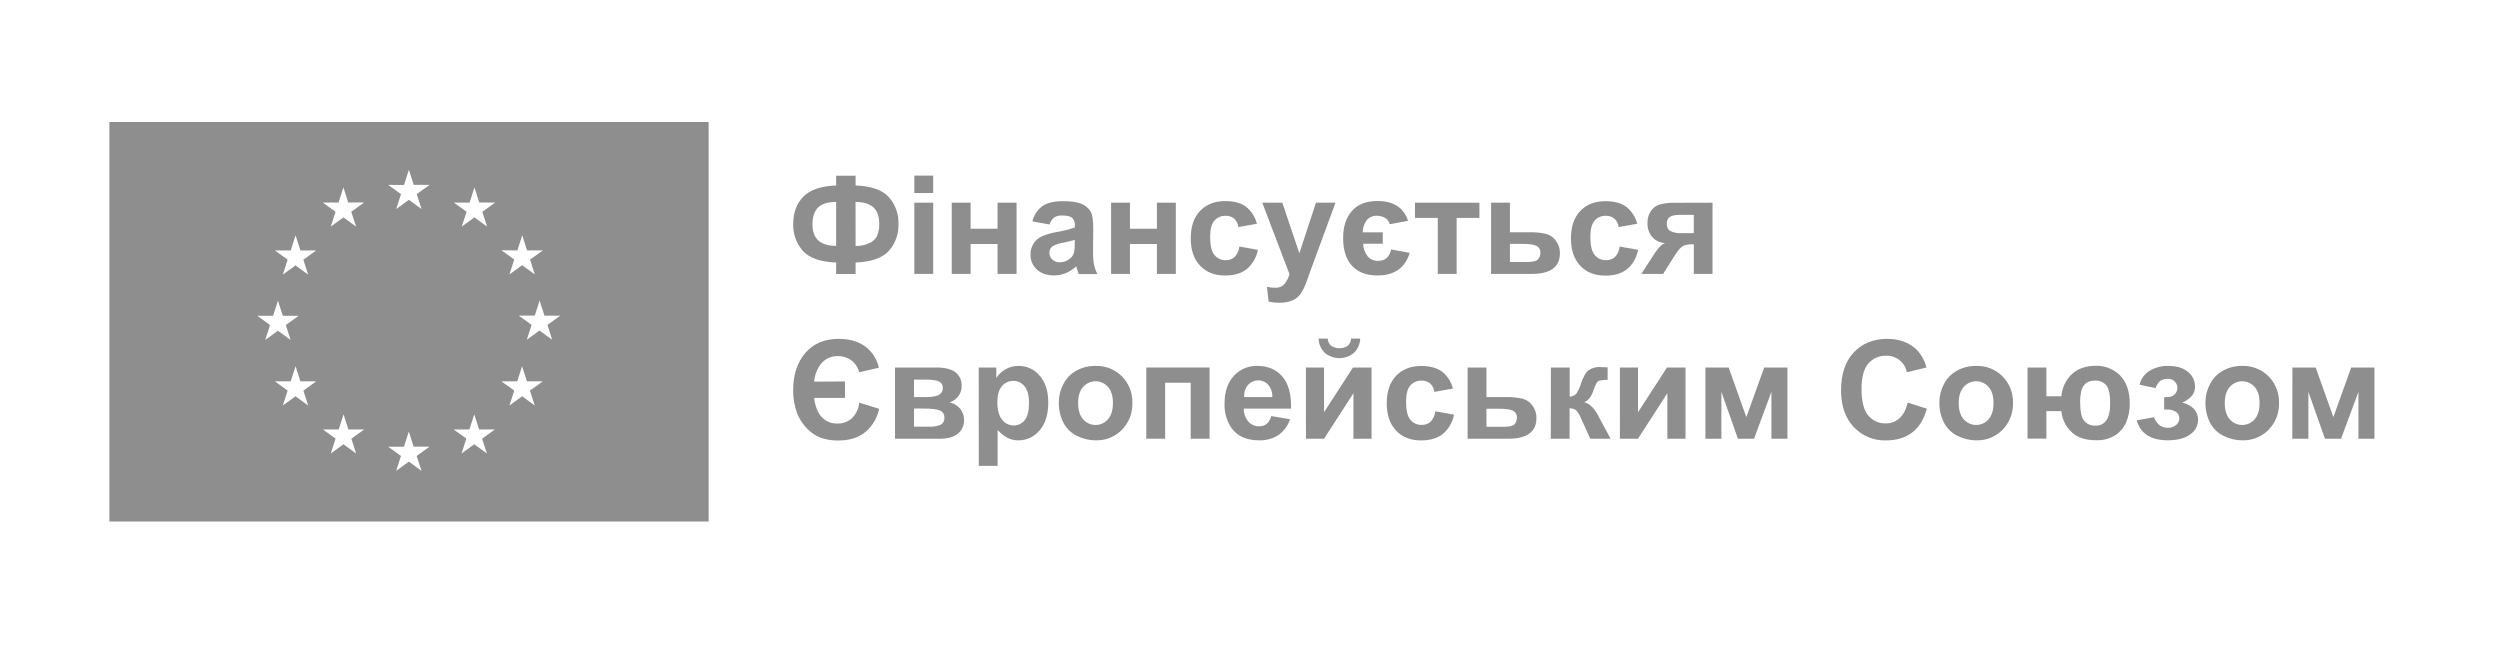 <svg width="385" height="100" viewBox="0 0 385 100" fill="none" xmlns="http://www.w3.org/2000/svg">
<path d="M16.845 18.787V80.311H109.129V18.787H16.845ZM39.623 48.636H42.06L42.805 46.303L43.554 48.633H45.988L44.013 50.054L44.751 52.352L42.799 50.93L40.846 52.352L41.588 50.054L39.623 48.636ZM47.459 62.449L45.506 61.027L43.554 62.449L44.296 60.152L42.334 58.73H44.771L45.519 56.4L46.264 58.727H48.702L46.723 60.148L47.459 62.449ZM46.717 39.996L47.459 42.294L45.506 40.872L43.554 42.294L44.296 39.996L42.334 38.571H44.771L45.519 36.238L46.264 38.568H48.702L46.717 39.996ZM52.138 31.188L52.883 28.855L53.628 31.184H56.069L54.097 32.619L54.839 34.897L52.886 33.475L50.934 34.897L51.682 32.619L49.707 31.197L52.138 31.188ZM54.845 69.842L52.893 68.42L50.941 69.842L51.679 67.542L49.724 66.136H52.161L52.906 63.809L53.651 66.136H56.088L54.113 67.555L54.845 69.842ZM62.222 28.477L62.967 26.147L63.716 28.474H66.153L64.175 29.892L64.917 32.193L62.964 30.771L61.012 32.193L61.754 29.892L59.775 28.474L62.222 28.477ZM64.917 72.514L62.964 71.092L61.012 72.514L61.75 70.216L59.775 68.794H62.212L62.958 66.465L63.703 68.791H66.14L64.162 70.213L64.917 72.514ZM74.984 69.839L73.032 68.417L71.08 69.839L71.818 67.538L69.853 66.136H72.287L73.035 63.809L73.781 66.136H76.218L74.239 67.555L74.984 69.839ZM74.272 32.619L75.011 34.897L73.058 33.472L71.106 34.897L71.857 32.619L69.882 31.197H72.32L73.065 28.867L73.81 31.194H76.25L74.272 32.619ZM79.677 38.561L80.422 36.231L81.171 38.558H83.608L81.629 39.977L82.358 42.258L80.406 40.839L78.453 42.258L79.195 39.961L77.217 38.542L79.677 38.561ZM82.358 62.449L80.406 61.027L78.453 62.449L79.195 60.152L77.217 58.73H79.654L80.399 56.4L81.148 58.727H83.585L81.606 60.148L82.358 62.449ZM85.033 52.326L83.081 50.904L81.128 52.326L81.867 50.029L79.888 48.606H82.358L83.097 46.286L83.845 48.613H86.282L84.311 50.029L85.033 52.326Z" fill="#8E8E8E"/>
<path d="M131.761 40.429V42.196H128.767V40.429C126.35 40.342 124.644 39.745 123.648 38.636C122.639 37.496 122.104 36.012 122.155 34.49C122.155 32.744 122.675 31.342 123.717 30.283C124.758 29.224 126.441 28.651 128.767 28.562V27.065H131.761V28.562C134.162 28.653 135.864 29.245 136.866 30.338C137.886 31.48 138.424 32.971 138.369 34.5C138.422 36.024 137.886 37.51 136.873 38.649C135.873 39.738 134.169 40.331 131.761 40.429ZM128.767 37.878V31.1C127.465 31.1 126.548 31.389 125.978 31.962C125.409 32.535 125.119 33.407 125.119 34.565C125.119 36.767 126.335 37.867 128.767 37.865V37.878ZM131.761 37.878C132.468 37.896 133.172 37.759 133.82 37.474C134.338 37.26 134.768 36.878 135.044 36.391C135.319 35.759 135.44 35.071 135.399 34.383C135.399 32.196 134.184 31.102 131.754 31.1L131.761 37.878Z" fill="#8E8E8E"/>
<path d="M140.808 29.727V27.042H143.71V29.727H140.808ZM140.808 42.183V31.214H143.71V42.183H140.808Z" fill="#8E8E8E"/>
<path d="M146.57 31.214H149.473V35.223H153.622V31.214H156.55V42.183H153.622V37.575H149.473V42.183H146.57V31.214Z" fill="#8E8E8E"/>
<path d="M161.63 34.572L158.994 34.097C159.211 33.157 159.753 32.324 160.523 31.744C161.246 31.234 162.319 30.979 163.745 30.979C165.046 30.979 166.011 31.132 166.638 31.438C167.196 31.676 167.664 32.085 167.975 32.606C168.231 33.077 168.36 33.945 168.362 35.21L168.33 38.597C168.312 39.311 168.359 40.026 168.47 40.732C168.582 41.242 168.758 41.736 168.994 42.203H166.12C166.045 42.011 165.951 41.724 165.844 41.343C165.795 41.171 165.759 41.06 165.739 41.018C165.277 41.458 164.737 41.81 164.148 42.056C163.577 42.298 162.963 42.421 162.342 42.417C161.212 42.417 160.322 42.111 159.671 41.5C159.352 41.203 159.1 40.843 158.932 40.442C158.764 40.04 158.683 39.608 158.695 39.173C158.692 38.593 158.851 38.024 159.153 37.53C159.451 37.045 159.882 36.657 160.396 36.414C161.136 36.095 161.912 35.868 162.707 35.737C163.666 35.587 164.609 35.348 165.525 35.024V34.734C165.547 34.518 165.521 34.299 165.45 34.093C165.378 33.888 165.263 33.7 165.111 33.544C164.835 33.306 164.317 33.186 163.553 33.186C163.128 33.162 162.705 33.269 162.342 33.492C161.998 33.769 161.749 34.147 161.63 34.572ZM165.512 36.928C164.931 37.106 164.341 37.255 163.745 37.373C163.195 37.456 162.662 37.627 162.167 37.878C161.993 37.986 161.849 38.136 161.75 38.315C161.65 38.494 161.598 38.695 161.597 38.9C161.596 39.097 161.636 39.293 161.714 39.475C161.793 39.656 161.908 39.819 162.053 39.954C162.205 40.102 162.386 40.218 162.585 40.295C162.783 40.371 162.995 40.407 163.208 40.4C163.75 40.394 164.275 40.212 164.705 39.882C165.039 39.644 165.283 39.3 165.398 38.906C165.494 38.441 165.532 37.965 165.512 37.491V36.928Z" fill="#8E8E8E"/>
<path d="M171.109 31.214H174.012V35.223H178.164V31.214H181.076V42.183H178.164V37.575H174.012V42.183H171.109V31.214Z" fill="#8E8E8E"/>
<path d="M193.562 34.458L190.718 34.972C190.665 34.474 190.434 34.012 190.068 33.67C189.695 33.367 189.223 33.212 188.743 33.234C188.417 33.221 188.091 33.281 187.791 33.411C187.492 33.542 187.225 33.738 187.012 33.986C186.578 34.485 186.361 35.319 186.361 36.488C186.361 37.79 186.579 38.708 187.012 39.248C187.221 39.511 187.488 39.722 187.792 39.864C188.097 40.006 188.43 40.074 188.766 40.065C189.26 40.086 189.744 39.918 190.12 39.596C190.536 39.148 190.798 38.577 190.865 37.969L193.709 38.477C193.503 39.626 192.907 40.669 192.02 41.428C191.18 42.096 190.055 42.43 188.642 42.43C187.037 42.43 185.758 41.924 184.806 40.911C183.853 39.898 183.376 38.497 183.374 36.71C183.374 34.898 183.852 33.488 184.809 32.479C185.785 31.471 187.061 30.966 188.694 30.966C190.029 30.966 191.09 31.254 191.88 31.829C192.719 32.493 193.311 33.418 193.562 34.458Z" fill="#8E8E8E"/>
<path d="M194.388 31.214H197.476L200.099 39.001L202.659 31.214H205.666L201.781 41.77L201.101 43.683C200.91 44.197 200.666 44.689 200.372 45.151C200.157 45.465 199.888 45.739 199.578 45.961C199.241 46.189 198.866 46.355 198.472 46.452C197.988 46.575 197.49 46.634 196.991 46.628C196.444 46.627 195.898 46.569 195.364 46.452L195.107 44.174C195.51 44.26 195.921 44.306 196.334 44.311C196.613 44.334 196.893 44.292 197.153 44.188C197.413 44.085 197.646 43.923 197.834 43.716C198.183 43.268 198.435 42.753 198.576 42.203L194.388 31.214Z" fill="#8E8E8E"/>
<path d="M212.946 37.536H209.917C209.952 38.255 210.205 38.946 210.643 39.518C210.844 39.738 211.093 39.911 211.37 40.024C211.647 40.136 211.945 40.186 212.244 40.169C213.328 40.169 213.989 39.583 214.225 38.411L217.095 38.939C216.386 41.258 214.731 42.418 212.13 42.42C210.422 42.42 209.114 41.922 208.205 40.924C207.296 39.926 206.842 38.504 206.842 36.658C206.842 34.922 207.289 33.537 208.182 32.502C209.076 31.467 210.398 30.952 212.149 30.956C214.587 30.956 216.154 31.972 216.848 34.002L214.017 34.529C213.972 34.325 213.884 34.132 213.759 33.964C213.633 33.795 213.474 33.656 213.291 33.553C212.922 33.34 212.504 33.228 212.078 33.228C211.785 33.211 211.492 33.259 211.221 33.369C210.949 33.479 210.705 33.647 210.506 33.862C210.087 34.414 209.859 35.087 209.855 35.779H212.943L212.946 37.536Z" fill="#8E8E8E"/>
<path d="M217.905 31.214H227.83V33.56H224.319V42.183H221.416V33.56H217.905V31.214Z" fill="#8E8E8E"/>
<path d="M229.626 31.214H232.529V35.769H235.457C236.342 35.742 237.226 35.825 238.09 36.017C238.708 36.185 239.248 36.562 239.619 37.084C240.026 37.635 240.24 38.306 240.228 38.991C240.228 40.052 239.866 40.849 239.138 41.383C238.409 41.916 237.322 42.183 235.883 42.183H229.626V31.214ZM232.529 40.344H235.233C236.082 40.344 236.622 40.208 236.86 39.931C237.095 39.661 237.222 39.313 237.218 38.955C237.239 38.73 237.192 38.505 237.081 38.308C236.971 38.111 236.803 37.953 236.599 37.855C236.189 37.656 235.462 37.556 234.416 37.556H232.525L232.529 40.344Z" fill="#8E8E8E"/>
<path d="M252.131 34.458L249.271 34.972C249.218 34.474 248.987 34.012 248.62 33.67C248.245 33.369 247.773 33.214 247.293 33.234C246.967 33.221 246.642 33.282 246.342 33.412C246.043 33.542 245.777 33.738 245.565 33.986C245.131 34.485 244.914 35.319 244.914 36.488C244.914 37.79 245.132 38.708 245.565 39.248C245.775 39.514 246.045 39.727 246.353 39.869C246.662 40.011 246.999 40.078 247.338 40.065C247.833 40.086 248.316 39.918 248.692 39.596C249.109 39.148 249.369 38.577 249.434 37.969L252.275 38.477C251.98 39.778 251.412 40.766 250.573 41.441C249.733 42.116 248.607 42.45 247.195 42.443C245.592 42.443 244.313 41.937 243.359 40.924C242.404 39.911 241.927 38.51 241.927 36.723C241.927 34.911 242.405 33.501 243.362 32.492C244.318 31.484 245.614 30.979 247.247 30.979C248.581 30.979 249.643 31.267 250.433 31.842C251.275 32.5 251.873 33.421 252.131 34.458Z" fill="#8E8E8E"/>
<path d="M263.728 31.214V42.183H260.848V37.627H260.578C260.105 37.597 259.632 37.681 259.198 37.871C258.802 38.137 258.468 38.487 258.222 38.896L258.05 39.114L256.123 42.183H252.762L254.822 39.001C255.414 38.092 255.956 37.569 256.449 37.432C256.074 37.423 255.706 37.337 255.366 37.181C255.026 37.025 254.721 36.802 254.47 36.524C253.95 35.922 253.678 35.145 253.709 34.35C253.691 33.708 253.866 33.075 254.21 32.532C254.523 32.045 254.994 31.682 255.544 31.503C256.35 31.29 257.184 31.198 258.017 31.23L263.728 31.214ZM260.848 33.085H258.772C258.007 33.085 257.47 33.192 257.145 33.41C256.984 33.536 256.857 33.701 256.776 33.889C256.695 34.078 256.663 34.283 256.683 34.487C256.665 34.699 256.705 34.912 256.797 35.103C256.89 35.294 257.033 35.457 257.21 35.574C257.746 35.832 258.341 35.944 258.935 35.899H260.835L260.848 33.085Z" fill="#8E8E8E"/>
<path d="M130.127 58.743V61.284H125.379C125.548 62.641 125.955 63.637 126.59 64.275C126.889 64.583 127.249 64.827 127.646 64.99C128.043 65.154 128.47 65.235 128.9 65.228C129.746 65.258 130.571 64.961 131.204 64.398C131.85 63.761 132.245 62.912 132.317 62.007L135.385 62.957C135.106 64.358 134.355 65.621 133.257 66.536C132.19 67.404 130.802 67.838 129.095 67.838C127.347 67.838 125.968 67.424 124.959 66.598C124.005 65.845 123.26 64.86 122.795 63.738C122.347 62.576 122.126 61.339 122.145 60.093C122.145 57.724 122.768 55.813 124.016 54.36C125.263 52.906 126.977 52.181 129.157 52.183C130.843 52.183 132.215 52.582 133.273 53.38C134.333 54.18 135.068 55.335 135.343 56.634L132.317 57.327C132.136 56.592 131.706 55.942 131.1 55.489C130.514 55.058 129.803 54.829 129.076 54.838C128.589 54.816 128.104 54.905 127.657 55.099C127.211 55.293 126.814 55.587 126.498 55.957C125.845 56.758 125.454 57.741 125.379 58.772L130.127 58.743Z" fill="#8E8E8E"/>
<path d="M137.833 56.595H144.185C145.486 56.595 146.463 56.833 147.114 57.308C147.441 57.557 147.701 57.884 147.872 58.259C148.042 58.633 148.117 59.045 148.09 59.455C148.096 60.021 147.916 60.574 147.578 61.027C147.24 61.481 146.763 61.812 146.219 61.968C146.891 62.099 147.493 62.469 147.914 63.009C148.276 63.491 148.471 64.078 148.47 64.681C148.482 65.077 148.404 65.471 148.241 65.831C148.078 66.192 147.835 66.511 147.53 66.764C146.905 67.298 145.979 67.564 144.751 67.564H137.833V56.595ZM140.762 61.151H142.633C143.535 61.151 144.186 61.037 144.585 60.809C144.778 60.706 144.937 60.551 145.045 60.361C145.152 60.17 145.202 59.953 145.19 59.735C145.202 59.535 145.155 59.336 145.055 59.163C144.955 58.989 144.806 58.849 144.627 58.759C144.253 58.564 143.586 58.463 142.629 58.463H140.758L140.762 61.151ZM140.762 65.706H143.056C143.673 65.746 144.291 65.644 144.862 65.407C145.052 65.304 145.207 65.147 145.308 64.956C145.41 64.765 145.452 64.548 145.431 64.333C145.45 64.104 145.398 63.874 145.281 63.675C145.165 63.477 144.99 63.319 144.78 63.224C144.348 63.022 143.502 62.918 142.249 62.918H140.762V65.706Z" fill="#8E8E8E"/>
<path d="M150.723 56.595H153.43V58.206C153.789 57.65 154.278 57.189 154.855 56.865C155.461 56.518 156.149 56.339 156.847 56.348C157.466 56.34 158.08 56.471 158.642 56.73C159.205 56.989 159.703 57.37 160.101 57.845C160.99 58.845 161.434 60.235 161.432 62.016C161.432 63.847 160.985 65.271 160.091 66.289C159.695 66.768 159.198 67.153 158.635 67.417C158.073 67.68 157.458 67.815 156.837 67.812C156.268 67.82 155.704 67.696 155.19 67.451C154.601 67.135 154.074 66.715 153.635 66.211V71.743H150.732L150.723 56.595ZM153.593 61.906C153.593 63.139 153.84 64.05 154.328 64.639C154.538 64.914 154.808 65.137 155.118 65.29C155.428 65.443 155.769 65.522 156.115 65.521C156.439 65.525 156.759 65.454 157.051 65.314C157.343 65.173 157.598 64.967 157.797 64.711C158.246 64.171 158.467 63.282 158.467 62.052C158.467 60.9 158.239 60.048 157.777 59.491C157.576 59.228 157.317 59.015 157.019 58.869C156.721 58.724 156.394 58.649 156.063 58.652C155.725 58.646 155.391 58.716 155.085 58.858C154.779 59.001 154.509 59.21 154.296 59.472C153.827 60.01 153.593 60.821 153.593 61.906Z" fill="#8E8E8E"/>
<path d="M163.058 61.925C163.062 60.948 163.306 59.987 163.771 59.127C164.22 58.25 164.923 57.53 165.788 57.06C166.688 56.578 167.696 56.332 168.717 56.348C169.472 56.323 170.224 56.455 170.926 56.735C171.628 57.015 172.264 57.437 172.794 57.975C173.322 58.513 173.734 59.152 174.008 59.854C174.281 60.556 174.41 61.306 174.386 62.059C174.41 62.819 174.28 63.576 174.004 64.285C173.729 64.994 173.313 65.64 172.781 66.185C172.256 66.72 171.625 67.141 170.929 67.421C170.233 67.701 169.487 67.834 168.737 67.812C167.737 67.813 166.752 67.579 165.86 67.128C164.973 66.699 164.245 65.999 163.781 65.13C163.275 64.139 163.027 63.037 163.058 61.925ZM166.032 62.078C166.032 63.163 166.291 63.997 166.807 64.581C167.045 64.853 167.338 65.071 167.667 65.22C167.995 65.37 168.353 65.447 168.714 65.447C169.075 65.447 169.432 65.37 169.761 65.22C170.09 65.071 170.383 64.853 170.621 64.581C171.135 64.001 171.392 63.161 171.392 62.059C171.392 60.957 171.135 60.13 170.621 59.579C170.383 59.307 170.09 59.089 169.761 58.939C169.432 58.79 169.075 58.713 168.714 58.713C168.353 58.713 167.995 58.79 167.667 58.939C167.338 59.089 167.045 59.307 166.807 59.579C166.288 60.158 166.029 60.991 166.029 62.078H166.032Z" fill="#8E8E8E"/>
<path d="M176.53 56.595H186.27V67.564H183.37V58.941H179.433V67.564H176.53V56.595Z" fill="#8E8E8E"/>
<path d="M195.771 64.073L198.664 64.558C198.354 65.534 197.737 66.383 196.904 66.979C196.011 67.561 194.959 67.852 193.894 67.812C191.987 67.812 190.577 67.188 189.664 65.941C188.907 64.83 188.527 63.505 188.58 62.163C188.58 60.343 189.055 58.918 190.005 57.89C190.46 57.388 191.017 56.991 191.639 56.724C192.262 56.458 192.934 56.33 193.611 56.348C195.24 56.348 196.527 56.89 197.473 57.975C198.419 59.059 198.87 60.709 198.827 62.924H191.548C191.521 63.659 191.772 64.377 192.251 64.935C192.462 65.167 192.721 65.351 193.009 65.475C193.298 65.598 193.609 65.658 193.923 65.651C194.337 65.664 194.743 65.533 195.072 65.28C195.426 64.961 195.67 64.538 195.771 64.073ZM195.937 61.144C195.969 60.446 195.736 59.762 195.287 59.227C195.088 59.017 194.848 58.85 194.582 58.737C194.316 58.624 194.029 58.567 193.74 58.57C193.45 58.574 193.165 58.637 192.901 58.756C192.638 58.876 192.402 59.048 192.208 59.263C191.773 59.79 191.555 60.463 191.6 61.144H195.937Z" fill="#8E8E8E"/>
<path d="M201.111 56.595H203.9V63.484L208.361 56.595H211.218V67.564H208.43V60.552L203.907 67.564H201.118L201.111 56.595ZM208.062 52.144H209.477C209.444 52.976 209.095 53.765 208.501 54.35C207.871 54.867 207.081 55.151 206.266 55.151C205.45 55.151 204.66 54.867 204.03 54.35C203.437 53.765 203.088 52.976 203.054 52.144H204.469C204.478 52.353 204.529 52.56 204.617 52.75C204.706 52.94 204.832 53.111 204.987 53.253C205.372 53.499 205.82 53.63 206.277 53.63C206.734 53.63 207.182 53.499 207.567 53.253C207.872 52.963 208.05 52.564 208.062 52.144Z" fill="#8E8E8E"/>
<path d="M223.75 59.839L220.89 60.353C220.838 59.855 220.606 59.393 220.239 59.052C219.866 58.748 219.395 58.593 218.915 58.616C218.589 58.603 218.263 58.663 217.964 58.793C217.664 58.922 217.397 59.118 217.184 59.364C216.754 59.865 216.533 60.699 216.533 61.87C216.533 63.172 216.75 64.09 217.184 64.626C217.393 64.889 217.662 65.099 217.968 65.239C218.273 65.379 218.608 65.446 218.944 65.433C219.438 65.454 219.922 65.287 220.298 64.965C220.715 64.516 220.976 63.946 221.043 63.337L223.91 63.858C223.703 65.014 223.1 66.062 222.205 66.823C221.365 67.491 220.239 67.825 218.827 67.825C217.222 67.825 215.943 67.318 214.99 66.305C214.038 65.292 213.561 63.892 213.559 62.104C213.559 60.293 214.038 58.883 214.997 57.874C215.956 56.865 217.25 56.361 218.879 56.361C220.213 56.361 221.275 56.648 222.065 57.223C222.902 57.883 223.495 58.804 223.75 59.839Z" fill="#8E8E8E"/>
<path d="M226.011 56.595H228.913V61.151H231.842C232.726 61.124 233.611 61.207 234.474 61.398C235.092 61.566 235.633 61.944 236.004 62.465C236.411 63.017 236.625 63.687 236.612 64.372C236.612 65.433 236.25 66.23 235.526 66.764C234.801 67.298 233.716 67.564 232.271 67.564H226.011V56.595ZM228.913 65.726H231.621C232.467 65.726 233.007 65.586 233.248 65.313C233.481 65.041 233.607 64.694 233.602 64.336C233.623 64.113 233.575 63.889 233.465 63.694C233.356 63.498 233.189 63.341 232.987 63.243C232.577 63.045 231.852 62.944 230.804 62.944H228.913V65.726Z" fill="#8E8E8E"/>
<path d="M238.837 56.595H241.73V61.079C242.115 61.068 242.482 60.908 242.752 60.633C243.069 60.145 243.312 59.612 243.474 59.052C243.845 57.967 244.252 57.276 244.694 56.979C245.212 56.653 245.818 56.493 246.429 56.523C246.65 56.523 247.031 56.54 247.574 56.575V58.495C246.813 58.495 246.321 58.567 246.11 58.713C245.898 58.86 245.664 59.315 245.417 60.067C245.078 61.08 244.594 61.703 243.962 61.935C244.878 62.189 245.652 62.984 246.286 64.32C246.318 64.388 246.357 64.46 246.4 64.538L248.027 67.564H244.906L243.461 64.392C243.284 63.937 243.024 63.518 242.693 63.158C242.41 62.955 242.065 62.858 241.717 62.885V67.564H238.824L238.837 56.595Z" fill="#8E8E8E"/>
<path d="M249.465 56.595H252.254V63.484L256.715 56.595H259.566V67.564H256.774V60.552L252.251 67.564H249.462L249.465 56.595Z" fill="#8E8E8E"/>
<path d="M262.632 56.595H266.211L268.938 64.239L271.685 56.595H275.264V67.564H272.797V60.344L270.123 67.564H267.643L265.092 60.344V67.564H262.632V56.595Z" fill="#8E8E8E"/>
<path d="M293.772 61.997L296.737 62.937C296.281 64.59 295.522 65.817 294.459 66.618C293.396 67.418 292.055 67.819 290.437 67.822C289.511 67.851 288.59 67.682 287.735 67.327C286.88 66.972 286.11 66.438 285.478 65.762C284.176 64.388 283.525 62.511 283.525 60.129C283.525 57.608 284.176 55.656 285.478 54.272C286.779 52.888 288.49 52.191 290.609 52.183C292.462 52.183 293.966 52.725 295.123 53.81C295.881 54.583 296.416 55.546 296.672 56.598L293.645 57.321C293.506 56.585 293.107 55.925 292.521 55.459C291.935 54.993 291.201 54.753 290.453 54.783C289.937 54.766 289.423 54.865 288.95 55.074C288.478 55.283 288.058 55.596 287.723 55.99C287.022 56.792 286.673 58.094 286.675 59.895C286.675 61.808 287.019 63.172 287.707 63.985C288.032 64.379 288.443 64.693 288.909 64.903C289.374 65.114 289.881 65.216 290.391 65.202C291.164 65.218 291.913 64.941 292.49 64.427C293.095 63.917 293.519 63.106 293.772 61.997Z" fill="#8E8E8E"/>
<path d="M298.667 61.925C298.67 60.948 298.915 59.987 299.379 59.127C299.829 58.25 300.533 57.529 301.4 57.06C302.299 56.577 303.307 56.331 304.329 56.348C305.084 56.323 305.837 56.455 306.539 56.734C307.241 57.014 307.878 57.437 308.409 57.975C308.936 58.513 309.349 59.152 309.623 59.854C309.896 60.556 310.025 61.306 310 62.059C310.024 62.819 309.894 63.577 309.618 64.286C309.341 64.995 308.925 65.641 308.393 66.185C307.868 66.72 307.238 67.141 306.542 67.421C305.847 67.701 305.101 67.834 304.351 67.812C303.352 67.813 302.366 67.579 301.475 67.128C300.586 66.7 299.857 66 299.392 65.13C298.886 64.14 298.636 63.038 298.667 61.925ZM301.641 62.078C301.641 63.168 301.901 64.001 302.415 64.581C302.653 64.852 302.947 65.07 303.276 65.219C303.605 65.368 303.962 65.445 304.324 65.445C304.685 65.445 305.042 65.368 305.371 65.219C305.7 65.07 305.994 64.852 306.232 64.581C306.746 64.001 307 63.162 307 62.059C307 60.956 306.746 60.158 306.232 59.579C305.994 59.307 305.7 59.09 305.371 58.941C305.042 58.791 304.685 58.714 304.324 58.714C303.962 58.714 303.605 58.791 303.276 58.941C302.947 59.09 302.653 59.307 302.415 59.579C301.901 60.158 301.641 60.991 301.641 62.078Z" fill="#8E8E8E"/>
<path d="M312.239 56.595H315.142V61.027H317.452C317.549 59.738 318.118 58.529 319.05 57.633C319.961 56.776 321.181 56.342 322.711 56.331C323.412 56.306 324.11 56.426 324.762 56.684C325.415 56.942 326.007 57.331 326.502 57.828C327.484 58.828 327.977 60.268 327.979 62.146C328 63.138 327.812 64.123 327.426 65.036C327.067 65.852 326.481 66.547 325.737 67.037C324.846 67.578 323.814 67.842 322.773 67.795C321.015 67.795 319.707 67.318 318.848 66.364C318.045 65.538 317.551 64.459 317.452 63.311H315.142V67.542H312.239V56.595ZM322.652 58.609C321.848 58.609 321.259 58.866 320.892 59.384C320.524 59.901 320.339 60.724 320.339 61.854C320.339 63.298 320.537 64.275 320.934 64.782C321.152 65.043 321.43 65.249 321.743 65.381C322.057 65.513 322.397 65.569 322.737 65.544C323.066 65.561 323.394 65.492 323.687 65.342C323.981 65.192 324.23 64.968 324.409 64.691C324.78 64.123 324.966 63.27 324.966 62.133C324.966 60.743 324.764 59.809 324.361 59.332C324.152 59.091 323.891 58.901 323.598 58.776C323.304 58.651 322.987 58.594 322.668 58.609H322.652Z" fill="#8E8E8E"/>
<path d="M333.277 63.061V61.17C333.645 61.184 334.012 61.151 334.371 61.073C334.646 60.972 334.883 60.79 335.053 60.551C335.223 60.312 335.316 60.028 335.321 59.735C335.318 59.381 335.184 59.039 334.944 58.779C334.8 58.626 334.624 58.508 334.428 58.433C334.233 58.357 334.023 58.327 333.814 58.343C333.454 58.336 333.098 58.421 332.78 58.59C332.477 58.752 332.204 59.146 331.953 59.764L329.496 59.241C329.599 58.789 329.793 58.364 330.067 57.991C330.341 57.617 330.688 57.304 331.087 57.07C331.931 56.581 332.892 56.331 333.866 56.348C335.188 56.348 336.211 56.65 336.938 57.256C337.283 57.526 337.56 57.873 337.749 58.267C337.938 58.662 338.034 59.096 338.028 59.533C338.046 60.048 337.879 60.551 337.557 60.952C337.142 61.401 336.637 61.758 336.076 62C336.766 62.154 337.399 62.502 337.898 63.002C338.306 63.462 338.523 64.061 338.503 64.675C338.495 65.112 338.382 65.54 338.174 65.924C337.965 66.308 337.668 66.636 337.306 66.881C336.505 67.495 335.355 67.803 333.853 67.805C331.237 67.805 329.637 66.782 329.054 64.737L331.706 64.252C332.14 65.337 332.846 65.879 333.824 65.879C334.296 65.902 334.76 65.749 335.126 65.449C335.277 65.329 335.4 65.176 335.485 65.002C335.57 64.828 335.615 64.637 335.617 64.444C335.624 64.247 335.58 64.051 335.491 63.875C335.402 63.7 335.269 63.549 335.106 63.438C334.71 63.178 334.242 63.049 333.769 63.071L333.277 63.061Z" fill="#8E8E8E"/>
<path d="M339.639 61.925C339.643 60.948 339.888 59.987 340.352 59.127C340.802 58.251 341.505 57.531 342.369 57.06C343.269 56.578 344.277 56.332 345.298 56.348C346.054 56.323 346.806 56.455 347.509 56.734C348.211 57.014 348.847 57.437 349.379 57.975C349.905 58.514 350.317 59.153 350.589 59.855C350.862 60.556 350.991 61.306 350.967 62.059C350.991 62.819 350.861 63.576 350.586 64.285C350.31 64.994 349.894 65.64 349.362 66.185C348.837 66.721 348.207 67.142 347.51 67.422C346.814 67.702 346.068 67.835 345.318 67.812C344.318 67.813 343.333 67.579 342.441 67.128C341.554 66.699 340.826 65.999 340.362 65.13C339.857 64.139 339.608 63.037 339.639 61.925ZM342.614 62.078C342.614 63.163 342.872 63.997 343.388 64.581C343.626 64.852 343.92 65.07 344.249 65.219C344.578 65.368 344.935 65.445 345.296 65.445C345.658 65.445 346.015 65.368 346.344 65.219C346.673 65.07 346.967 64.852 347.205 64.581C347.717 64.001 347.973 63.161 347.973 62.059C347.973 60.957 347.717 60.13 347.205 59.579C346.967 59.307 346.673 59.09 346.344 58.941C346.015 58.791 345.658 58.714 345.296 58.714C344.935 58.714 344.578 58.791 344.249 58.941C343.92 59.09 343.626 59.307 343.388 59.579C342.872 60.158 342.614 60.991 342.614 62.078Z" fill="#8E8E8E"/>
<path d="M353.032 56.595H356.612L359.339 64.239L362.085 56.595H365.664V67.564H363.198V60.344L360.523 67.564H358.043L355.492 60.344V67.564H353.013L353.032 56.595Z" fill="#8E8E8E"/>
</svg>
